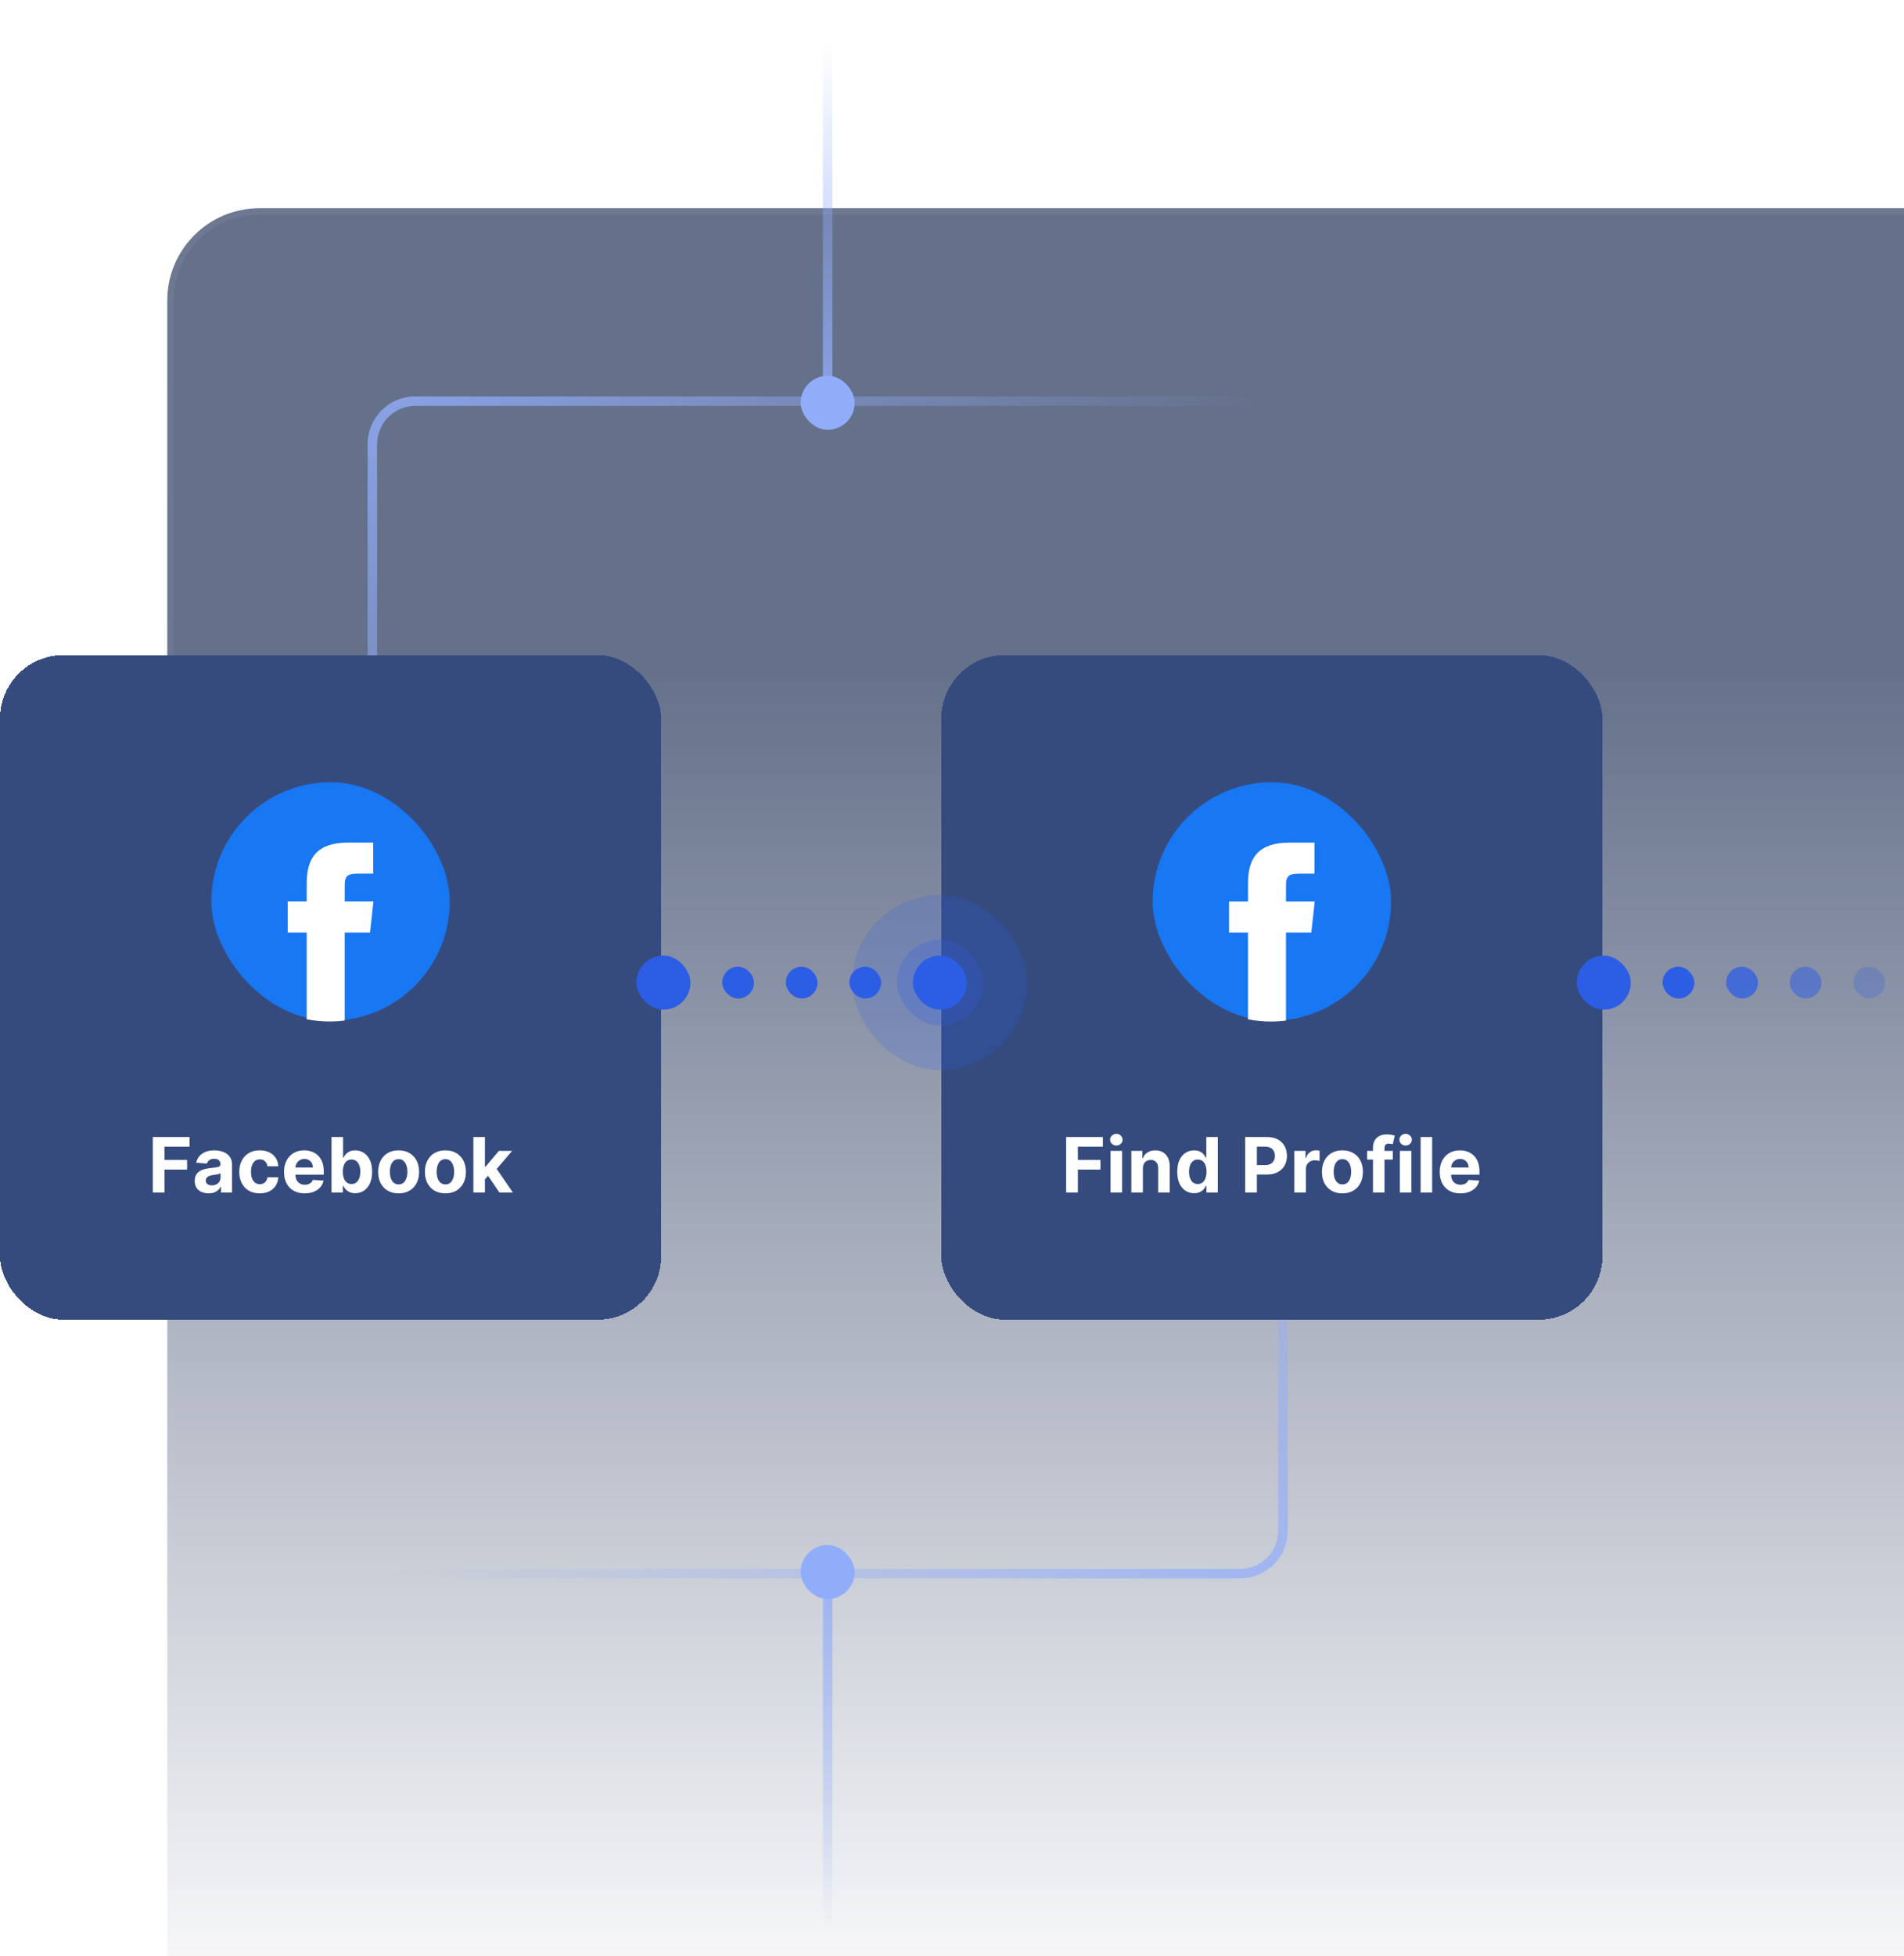 <svg width="599" height="615" viewBox="0 0 599 615" fill="none" xmlns="http://www.w3.org/2000/svg">
<g clip-path="url(#clip0_1660_15022)">
<path d="M52.627 94.481C52.627 78.465 65.61 65.481 81.626 65.481H622.126V615H52.627V94.481Z" fill="url(#paint0_linear_1660_15022)" fill-opacity="0.7"/>
<path d="M81.626 66.481H621.126V614H53.627V94.481C53.627 79.017 66.162 66.481 81.626 66.481Z" stroke="url(#paint1_linear_1660_15022)" stroke-opacity="0.07" stroke-width="2"/>
<rect x="117.148" y="126.149" width="286.479" height="182.833" rx="13.5" stroke="url(#paint2_linear_1660_15022)" stroke-width="3"/>
<rect x="403.626" y="494.814" width="286.479" height="182.833" rx="13.5" transform="rotate(-180 403.626 494.814)" stroke="url(#paint3_linear_1660_15022)" stroke-width="3"/>
<rect x="251.887" y="118.149" width="17" height="17" rx="8.5" fill="#91ADFA"/>
<rect x="251.887" y="485.814" width="17" height="17" rx="8.5" fill="#91ADFA"/>
<line x1="260.387" y1="-6.55671e-08" x2="260.387" y2="118.69" stroke="url(#paint4_linear_1660_15022)" stroke-width="3"/>
<line x1="260.387" y1="496.314" x2="260.387" y2="615" stroke="url(#paint5_linear_1660_15022)" stroke-width="3"/>
<g filter="url(#filter0_d_1660_15022)">
<rect y="205.986" width="208" height="208.99" rx="20" fill="#354B7E" shape-rendering="crispEdges"/>
<rect x="66.5" y="245.973" width="75" height="75" rx="37.5" fill="#1877F2"/>
<path d="M108.445 320.898V293.217H116.419L117.477 283.474H108.445L108.457 278.599C108.457 276.06 108.704 274.694 112.435 274.694H117.42V264.951H109.447C99.864 264.951 96.494 269.677 96.494 277.624V283.474H90.523V293.217H96.494V320.507C98.818 320.959 101.226 321.201 103.685 321.201C105.277 321.201 106.87 321.102 108.445 320.898Z" fill="white"/>
<path d="M48.072 374.986V357.532H59.629V360.574H51.762V364.733H58.861V367.776H51.762V374.986H48.072ZM65.612 375.233C64.776 375.233 64.032 375.089 63.379 374.799C62.725 374.503 62.208 374.069 61.827 373.495C61.452 372.915 61.265 372.194 61.265 371.33C61.265 370.603 61.398 369.992 61.666 369.498C61.932 369.003 62.296 368.606 62.756 368.305C63.217 368.003 63.739 367.776 64.325 367.623C64.915 367.469 65.535 367.361 66.183 367.299C66.944 367.219 67.558 367.145 68.023 367.077C68.489 367.003 68.827 366.895 69.038 366.753C69.248 366.611 69.353 366.401 69.353 366.123V366.072C69.353 365.532 69.183 365.114 68.842 364.819C68.506 364.523 68.029 364.376 67.41 364.376C66.756 364.376 66.237 364.52 65.85 364.81C65.464 365.094 65.208 365.452 65.083 365.884L61.725 365.611C61.896 364.816 62.231 364.128 62.731 363.549C63.231 362.964 63.876 362.515 64.665 362.202C65.461 361.884 66.381 361.725 67.427 361.725C68.154 361.725 68.85 361.81 69.515 361.981C70.185 362.151 70.779 362.415 71.296 362.773C71.819 363.131 72.231 363.591 72.532 364.154C72.833 364.711 72.984 365.378 72.984 366.157V374.986H69.54V373.171H69.438C69.228 373.58 68.947 373.941 68.594 374.253C68.242 374.56 67.819 374.802 67.325 374.978C66.83 375.148 66.259 375.233 65.612 375.233ZM66.651 372.728C67.185 372.728 67.657 372.623 68.066 372.412C68.475 372.197 68.796 371.907 69.029 371.543C69.262 371.18 69.379 370.768 69.379 370.307V368.918C69.265 368.992 69.109 369.06 68.91 369.123C68.717 369.18 68.498 369.233 68.254 369.285C68.009 369.33 67.765 369.373 67.521 369.412C67.276 369.447 67.055 369.478 66.856 369.506C66.43 369.569 66.058 369.668 65.739 369.805C65.421 369.941 65.174 370.126 64.998 370.358C64.822 370.586 64.734 370.87 64.734 371.211C64.734 371.705 64.913 372.083 65.271 372.344C65.634 372.6 66.094 372.728 66.651 372.728ZM81.715 375.242C80.374 375.242 79.221 374.958 78.255 374.39C77.295 373.816 76.556 373.02 76.039 372.003C75.528 370.986 75.272 369.816 75.272 368.492C75.272 367.151 75.531 365.975 76.048 364.964C76.57 363.947 77.312 363.154 78.272 362.586C79.232 362.012 80.374 361.725 81.698 361.725C82.84 361.725 83.84 361.932 84.698 362.347C85.556 362.762 86.235 363.344 86.735 364.094C87.235 364.844 87.511 365.725 87.562 366.736H84.136C84.039 366.083 83.783 365.557 83.369 365.16C82.96 364.756 82.423 364.555 81.758 364.555C81.195 364.555 80.704 364.708 80.283 365.015C79.869 365.316 79.545 365.756 79.312 366.336C79.079 366.915 78.962 367.617 78.962 368.441C78.962 369.276 79.076 369.986 79.303 370.572C79.536 371.157 79.863 371.603 80.283 371.91C80.704 372.216 81.195 372.37 81.758 372.37C82.173 372.37 82.545 372.285 82.874 372.114C83.21 371.944 83.485 371.697 83.701 371.373C83.923 371.043 84.067 370.648 84.136 370.188H87.562C87.505 371.188 87.232 372.069 86.744 372.83C86.261 373.586 85.593 374.177 84.741 374.603C83.888 375.029 82.88 375.242 81.715 375.242ZM95.852 375.242C94.506 375.242 93.347 374.969 92.375 374.424C91.409 373.873 90.665 373.094 90.142 372.089C89.619 371.077 89.358 369.881 89.358 368.501C89.358 367.154 89.619 365.972 90.142 364.955C90.665 363.938 91.401 363.145 92.349 362.577C93.304 362.009 94.423 361.725 95.707 361.725C96.571 361.725 97.375 361.864 98.119 362.143C98.869 362.415 99.523 362.827 100.08 363.378C100.642 363.93 101.08 364.623 101.392 365.458C101.705 366.287 101.861 367.259 101.861 368.373V369.37H90.807V367.12H98.443C98.443 366.597 98.329 366.134 98.102 365.731C97.875 365.327 97.56 365.012 97.156 364.785C96.758 364.552 96.296 364.435 95.767 364.435C95.216 364.435 94.727 364.563 94.301 364.819C93.881 365.069 93.551 365.407 93.312 365.833C93.074 366.253 92.952 366.722 92.946 367.239V369.378C92.946 370.026 93.065 370.586 93.304 371.057C93.548 371.529 93.892 371.893 94.335 372.148C94.778 372.404 95.304 372.532 95.912 372.532C96.315 372.532 96.685 372.475 97.02 372.361C97.355 372.248 97.642 372.077 97.881 371.85C98.119 371.623 98.301 371.344 98.426 371.015L101.784 371.236C101.614 372.043 101.264 372.748 100.736 373.35C100.213 373.947 99.537 374.412 98.707 374.748C97.883 375.077 96.932 375.242 95.852 375.242ZM104.298 374.986V357.532H107.929V364.094H108.04C108.199 363.742 108.429 363.384 108.73 363.02C109.037 362.651 109.435 362.344 109.923 362.1C110.418 361.85 111.031 361.725 111.764 361.725C112.719 361.725 113.599 361.975 114.406 362.475C115.213 362.969 115.858 363.716 116.341 364.716C116.824 365.711 117.065 366.958 117.065 368.458C117.065 369.918 116.83 371.151 116.358 372.157C115.892 373.157 115.256 373.915 114.449 374.432C113.648 374.944 112.75 375.199 111.756 375.199C111.051 375.199 110.452 375.083 109.957 374.85C109.469 374.617 109.068 374.324 108.756 373.972C108.443 373.614 108.205 373.253 108.04 372.89H107.878V374.986H104.298ZM107.852 368.441C107.852 369.219 107.96 369.898 108.176 370.478C108.392 371.057 108.705 371.509 109.114 371.833C109.523 372.151 110.02 372.31 110.605 372.31C111.196 372.31 111.696 372.148 112.105 371.824C112.514 371.495 112.824 371.04 113.034 370.461C113.25 369.876 113.358 369.202 113.358 368.441C113.358 367.685 113.253 367.02 113.043 366.447C112.832 365.873 112.523 365.424 112.114 365.1C111.705 364.776 111.202 364.614 110.605 364.614C110.014 364.614 109.514 364.77 109.105 365.083C108.702 365.395 108.392 365.839 108.176 366.412C107.96 366.986 107.852 367.662 107.852 368.441ZM125.403 375.242C124.079 375.242 122.934 374.961 121.968 374.398C121.008 373.83 120.266 373.04 119.744 372.029C119.221 371.012 118.96 369.833 118.96 368.492C118.96 367.14 119.221 365.958 119.744 364.947C120.266 363.93 121.008 363.14 121.968 362.577C122.934 362.009 124.079 361.725 125.403 361.725C126.727 361.725 127.869 362.009 128.829 362.577C129.795 363.14 130.539 363.93 131.062 364.947C131.585 365.958 131.846 367.14 131.846 368.492C131.846 369.833 131.585 371.012 131.062 372.029C130.539 373.04 129.795 373.83 128.829 374.398C127.869 374.961 126.727 375.242 125.403 375.242ZM125.42 372.43C126.022 372.43 126.525 372.259 126.928 371.918C127.332 371.572 127.636 371.1 127.84 370.503C128.05 369.907 128.156 369.228 128.156 368.466C128.156 367.705 128.05 367.026 127.84 366.43C127.636 365.833 127.332 365.361 126.928 365.015C126.525 364.668 126.022 364.495 125.42 364.495C124.812 364.495 124.3 364.668 123.886 365.015C123.477 365.361 123.167 365.833 122.957 366.43C122.752 367.026 122.65 367.705 122.65 368.466C122.65 369.228 122.752 369.907 122.957 370.503C123.167 371.1 123.477 371.572 123.886 371.918C124.3 372.259 124.812 372.43 125.42 372.43ZM140.121 375.242C138.798 375.242 137.653 374.961 136.687 374.398C135.727 373.83 134.985 373.04 134.462 372.029C133.94 371.012 133.678 369.833 133.678 368.492C133.678 367.14 133.94 365.958 134.462 364.947C134.985 363.93 135.727 363.14 136.687 362.577C137.653 362.009 138.798 361.725 140.121 361.725C141.445 361.725 142.587 362.009 143.548 362.577C144.513 363.14 145.258 363.93 145.781 364.947C146.303 365.958 146.565 367.14 146.565 368.492C146.565 369.833 146.303 371.012 145.781 372.029C145.258 373.04 144.513 373.83 143.548 374.398C142.587 374.961 141.445 375.242 140.121 375.242ZM140.138 372.43C140.741 372.43 141.244 372.259 141.647 371.918C142.05 371.572 142.354 371.1 142.559 370.503C142.769 369.907 142.874 369.228 142.874 368.466C142.874 367.705 142.769 367.026 142.559 366.43C142.354 365.833 142.05 365.361 141.647 365.015C141.244 364.668 140.741 364.495 140.138 364.495C139.531 364.495 139.019 364.668 138.604 365.015C138.195 365.361 137.886 365.833 137.675 366.43C137.471 367.026 137.369 367.705 137.369 368.466C137.369 369.228 137.471 369.907 137.675 370.503C137.886 371.1 138.195 371.572 138.604 371.918C139.019 372.259 139.531 372.43 140.138 372.43ZM152.215 371.219L152.224 366.864H152.752L156.945 361.895H161.113L155.479 368.475H154.619L152.215 371.219ZM148.925 374.986V357.532H152.556V374.986H148.925ZM157.107 374.986L153.255 369.285L155.675 366.719L161.36 374.986H157.107Z" fill="white"/>
</g>
<rect x="200.207" y="300.481" width="17" height="17" rx="8.5" fill="#2C5DE5"/>
<rect x="227.207" y="303.981" width="10" height="10" rx="5" fill="#2C5DE5"/>
<rect x="523.046" y="303.981" width="10" height="10" rx="5" fill="#2C5DE5"/>
<rect x="247.207" y="303.981" width="10" height="10" rx="5" fill="#2C5DE5"/>
<g opacity="0.75">
<rect x="543.046" y="303.981" width="10" height="10" rx="5" fill="#2C5DE5"/>
</g>
<rect x="267.207" y="303.981" width="10" height="10" rx="5" fill="#2C5DE5"/>
<g opacity="0.5">
<rect x="563.046" y="303.981" width="10" height="10" rx="5" fill="#2C5DE5"/>
</g>
<g opacity="0.25">
<rect x="583.046" y="303.981" width="10" height="10" rx="5" fill="#2C5DE5"/>
</g>
<g filter="url(#filter1_d_1660_15022)">
<rect x="296.126" y="205.986" width="208" height="208.99" rx="20" fill="#354B7E" shape-rendering="crispEdges"/>
<rect x="362.626" y="245.986" width="75" height="75" rx="37.5" fill="#1877F2"/>
<path d="M404.572 320.912V293.23H412.545L413.603 283.487H404.572L404.583 278.613C404.583 276.074 404.831 274.708 408.561 274.708H413.547V264.965H405.573C395.991 264.965 392.62 269.69 392.62 277.638V283.487H386.65V293.23H392.62V320.521C394.944 320.973 397.352 321.215 399.811 321.215C401.404 321.215 402.996 321.116 404.572 320.912Z" fill="white"/>
<path d="M335.409 374.986V357.532H346.966V360.574H339.099V364.733H346.199V367.776H339.099V374.986H335.409ZM349.38 374.986V361.895H353.011V374.986H349.38ZM351.204 360.208C350.664 360.208 350.201 360.029 349.815 359.671C349.434 359.307 349.244 358.873 349.244 358.367C349.244 357.867 349.434 357.438 349.815 357.08C350.201 356.716 350.664 356.535 351.204 356.535C351.744 356.535 352.204 356.716 352.585 357.08C352.971 357.438 353.164 357.867 353.164 358.367C353.164 358.873 352.971 359.307 352.585 359.671C352.204 360.029 351.744 360.208 351.204 360.208ZM359.55 367.418V374.986H355.919V361.895H359.379V364.205H359.533C359.822 363.444 360.308 362.841 360.99 362.398C361.672 361.949 362.499 361.725 363.47 361.725C364.379 361.725 365.172 361.924 365.848 362.322C366.524 362.719 367.05 363.287 367.425 364.026C367.8 364.759 367.987 365.634 367.987 366.651V374.986H364.357V367.299C364.362 366.498 364.158 365.873 363.743 365.424C363.328 364.969 362.757 364.742 362.03 364.742C361.541 364.742 361.109 364.847 360.734 365.057C360.365 365.268 360.075 365.574 359.865 365.978C359.661 366.376 359.555 366.856 359.55 367.418ZM375.673 375.199C374.678 375.199 373.778 374.944 372.971 374.432C372.17 373.915 371.533 373.157 371.062 372.157C370.596 371.151 370.363 369.918 370.363 368.458C370.363 366.958 370.604 365.711 371.087 364.716C371.57 363.716 372.212 362.969 373.014 362.475C373.82 361.975 374.704 361.725 375.664 361.725C376.397 361.725 377.008 361.85 377.496 362.1C377.991 362.344 378.389 362.651 378.69 363.02C378.996 363.384 379.229 363.742 379.389 364.094H379.499V357.532H383.121V374.986H379.542V372.89H379.389C379.218 373.253 378.977 373.614 378.664 373.972C378.357 374.324 377.957 374.617 377.462 374.85C376.974 375.083 376.377 375.199 375.673 375.199ZM376.823 372.31C377.408 372.31 377.903 372.151 378.306 371.833C378.715 371.509 379.028 371.057 379.244 370.478C379.465 369.898 379.576 369.219 379.576 368.441C379.576 367.662 379.468 366.986 379.252 366.412C379.036 365.839 378.724 365.395 378.315 365.083C377.906 364.77 377.408 364.614 376.823 364.614C376.227 364.614 375.724 364.776 375.315 365.1C374.906 365.424 374.596 365.873 374.386 366.447C374.175 367.02 374.07 367.685 374.07 368.441C374.07 369.202 374.175 369.876 374.386 370.461C374.602 371.04 374.911 371.495 375.315 371.824C375.724 372.148 376.227 372.31 376.823 372.31ZM391.729 374.986V357.532H398.616C399.94 357.532 401.068 357.785 401.999 358.29C402.931 358.79 403.641 359.486 404.13 360.378C404.624 361.265 404.871 362.287 404.871 363.447C404.871 364.606 404.621 365.628 404.121 366.515C403.621 367.401 402.897 368.091 401.948 368.586C401.005 369.08 399.863 369.327 398.522 369.327H394.133V366.37H397.925C398.636 366.37 399.221 366.248 399.681 366.003C400.147 365.753 400.494 365.41 400.721 364.972C400.954 364.529 401.07 364.02 401.07 363.447C401.07 362.867 400.954 362.361 400.721 361.93C400.494 361.492 400.147 361.154 399.681 360.915C399.215 360.671 398.624 360.549 397.908 360.549H395.42V374.986H391.729ZM407.2 374.986V361.895H410.72V364.18H410.857C411.095 363.367 411.496 362.753 412.058 362.339C412.621 361.918 413.269 361.708 414.001 361.708C414.183 361.708 414.379 361.719 414.59 361.742C414.8 361.765 414.984 361.796 415.144 361.836V365.057C414.973 365.006 414.737 364.961 414.436 364.921C414.135 364.881 413.859 364.861 413.609 364.861C413.075 364.861 412.598 364.978 412.178 365.211C411.763 365.438 411.433 365.756 411.189 366.165C410.95 366.574 410.831 367.046 410.831 367.58V374.986H407.2ZM422.326 375.242C421.002 375.242 419.857 374.961 418.891 374.398C417.931 373.83 417.19 373.04 416.667 372.029C416.144 371.012 415.883 369.833 415.883 368.492C415.883 367.14 416.144 365.958 416.667 364.947C417.19 363.93 417.931 363.14 418.891 362.577C419.857 362.009 421.002 361.725 422.326 361.725C423.65 361.725 424.792 362.009 425.752 362.577C426.718 363.14 427.462 363.93 427.985 364.947C428.508 365.958 428.769 367.14 428.769 368.492C428.769 369.833 428.508 371.012 427.985 372.029C427.462 373.04 426.718 373.83 425.752 374.398C424.792 374.961 423.65 375.242 422.326 375.242ZM422.343 372.43C422.945 372.43 423.448 372.259 423.852 371.918C424.255 371.572 424.559 371.1 424.764 370.503C424.974 369.907 425.079 369.228 425.079 368.466C425.079 367.705 424.974 367.026 424.764 366.43C424.559 365.833 424.255 365.361 423.852 365.015C423.448 364.668 422.945 364.495 422.343 364.495C421.735 364.495 421.224 364.668 420.809 365.015C420.4 365.361 420.09 365.833 419.88 366.43C419.675 367.026 419.573 367.705 419.573 368.466C419.573 369.228 419.675 369.907 419.88 370.503C420.09 371.1 420.4 371.572 420.809 371.918C421.224 372.259 421.735 372.43 422.343 372.43ZM438.17 361.895V364.623H430.09V361.895H438.17ZM431.94 374.986V360.949C431.94 360.001 432.124 359.214 432.494 358.589C432.869 357.964 433.38 357.495 434.028 357.182C434.675 356.87 435.411 356.714 436.235 356.714C436.792 356.714 437.3 356.756 437.761 356.841C438.227 356.927 438.573 357.003 438.8 357.072L438.153 359.799C438.011 359.753 437.835 359.711 437.624 359.671C437.42 359.631 437.21 359.611 436.994 359.611C436.46 359.611 436.087 359.736 435.877 359.986C435.667 360.231 435.562 360.574 435.562 361.018V374.986H431.94ZM440.388 374.986V361.895H444.019V374.986H440.388ZM442.212 360.208C441.672 360.208 441.209 360.029 440.822 359.671C440.442 359.307 440.251 358.873 440.251 358.367C440.251 357.867 440.442 357.438 440.822 357.08C441.209 356.716 441.672 356.535 442.212 356.535C442.751 356.535 443.212 356.716 443.592 357.08C443.979 357.438 444.172 357.867 444.172 358.367C444.172 358.873 443.979 359.307 443.592 359.671C443.212 360.029 442.751 360.208 442.212 360.208ZM450.558 357.532V374.986H446.927V357.532H450.558ZM459.432 375.242C458.085 375.242 456.926 374.969 455.955 374.424C454.989 373.873 454.244 373.094 453.722 372.089C453.199 371.077 452.938 369.881 452.938 368.501C452.938 367.154 453.199 365.972 453.722 364.955C454.244 363.938 454.98 363.145 455.929 362.577C456.884 362.009 458.003 361.725 459.287 361.725C460.151 361.725 460.955 361.864 461.699 362.143C462.449 362.415 463.102 362.827 463.659 363.378C464.222 363.93 464.659 364.623 464.972 365.458C465.284 366.287 465.44 367.259 465.44 368.373V369.37H454.386V367.12H462.023C462.023 366.597 461.909 366.134 461.682 365.731C461.455 365.327 461.139 365.012 460.736 364.785C460.338 364.552 459.875 364.435 459.347 364.435C458.795 364.435 458.307 364.563 457.881 364.819C457.46 365.069 457.131 365.407 456.892 365.833C456.653 366.253 456.531 366.722 456.526 367.239V369.378C456.526 370.026 456.645 370.586 456.884 371.057C457.128 371.529 457.472 371.893 457.915 372.148C458.358 372.404 458.884 372.532 459.492 372.532C459.895 372.532 460.264 372.475 460.599 372.361C460.935 372.248 461.222 372.077 461.46 371.85C461.699 371.623 461.881 371.344 462.006 371.015L465.364 371.236C465.193 372.043 464.844 372.748 464.315 373.35C463.793 373.947 463.117 374.412 462.287 374.748C461.463 375.077 460.511 375.242 459.432 375.242Z" fill="white"/>
</g>
<rect x="287.207" y="300.481" width="17" height="17" rx="8.5" fill="#2C5DE5"/>
<g opacity="0.25">
<rect x="282.207" y="295.481" width="27" height="27" rx="13.5" fill="#2C5DE5"/>
</g>
<g opacity="0.2">
<rect x="268.126" y="281.481" width="55" height="55" rx="27.5" fill="#2C5DE5"/>
</g>
<rect x="496.046" y="300.481" width="17" height="17" rx="8.5" fill="#2C5DE5"/>
</g>
<defs>
<filter id="filter0_d_1660_15022" x="-40" y="165.986" width="288" height="288.99" filterUnits="userSpaceOnUse" color-interpolation-filters="sRGB">
<feFlood flood-opacity="0" result="BackgroundImageFix"/>
<feColorMatrix in="SourceAlpha" type="matrix" values="0 0 0 0 0 0 0 0 0 0 0 0 0 0 0 0 0 0 127 0" result="hardAlpha"/>
<feOffset/>
<feGaussianBlur stdDeviation="20"/>
<feComposite in2="hardAlpha" operator="out"/>
<feColorMatrix type="matrix" values="0 0 0 0 0 0 0 0 0 0 0 0 0 0 0 0 0 0 0.03 0"/>
<feBlend mode="normal" in2="BackgroundImageFix" result="effect1_dropShadow_1660_15022"/>
<feBlend mode="normal" in="SourceGraphic" in2="effect1_dropShadow_1660_15022" result="shape"/>
</filter>
<filter id="filter1_d_1660_15022" x="256.126" y="165.986" width="288" height="288.99" filterUnits="userSpaceOnUse" color-interpolation-filters="sRGB">
<feFlood flood-opacity="0" result="BackgroundImageFix"/>
<feColorMatrix in="SourceAlpha" type="matrix" values="0 0 0 0 0 0 0 0 0 0 0 0 0 0 0 0 0 0 127 0" result="hardAlpha"/>
<feOffset/>
<feGaussianBlur stdDeviation="20"/>
<feComposite in2="hardAlpha" operator="out"/>
<feColorMatrix type="matrix" values="0 0 0 0 0 0 0 0 0 0 0 0 0 0 0 0 0 0 0.03 0"/>
<feBlend mode="normal" in2="BackgroundImageFix" result="effect1_dropShadow_1660_15022"/>
<feBlend mode="normal" in="SourceGraphic" in2="effect1_dropShadow_1660_15022" result="shape"/>
</filter>
<linearGradient id="paint0_linear_1660_15022" x1="337.376" y1="211.79" x2="337.376" y2="640.769" gradientUnits="userSpaceOnUse">
<stop stop-color="#243459"/>
<stop offset="1" stop-color="#243459" stop-opacity="0"/>
</linearGradient>
<linearGradient id="paint1_linear_1660_15022" x1="337.376" y1="-287.001" x2="337.376" y2="615" gradientUnits="userSpaceOnUse">
<stop offset="0.278" stop-color="white"/>
<stop offset="1" stop-color="white" stop-opacity="0"/>
</linearGradient>
<linearGradient id="paint2_linear_1660_15022" x1="115.648" y1="80.26" x2="247.113" y2="247.438" gradientUnits="userSpaceOnUse">
<stop stop-color="#91ADFA"/>
<stop offset="1" stop-color="#91ADFA" stop-opacity="0"/>
</linearGradient>
<linearGradient id="paint3_linear_1660_15022" x1="395.888" y1="436.859" x2="507.293" y2="608.833" gradientUnits="userSpaceOnUse">
<stop stop-color="#2C5DE5"/>
<stop offset="0" stop-color="#91ADFA"/>
<stop offset="1" stop-color="#91ADFA" stop-opacity="0"/>
</linearGradient>
<linearGradient id="paint4_linear_1660_15022" x1="257.887" y1="150" x2="257.887" y2="13.346" gradientUnits="userSpaceOnUse">
<stop stop-color="#91ADFA"/>
<stop offset="1" stop-color="#91ADFA" stop-opacity="0"/>
</linearGradient>
<linearGradient id="paint5_linear_1660_15022" x1="257.887" y1="607.526" x2="257.887" y2="468" gradientUnits="userSpaceOnUse">
<stop stop-color="#91ADFA" stop-opacity="0"/>
<stop offset="1" stop-color="#91ADFA"/>
</linearGradient>
<clipPath id="clip0_1660_15022">
<rect width="599" height="615" fill="white"/>
</clipPath>
</defs>
</svg>
